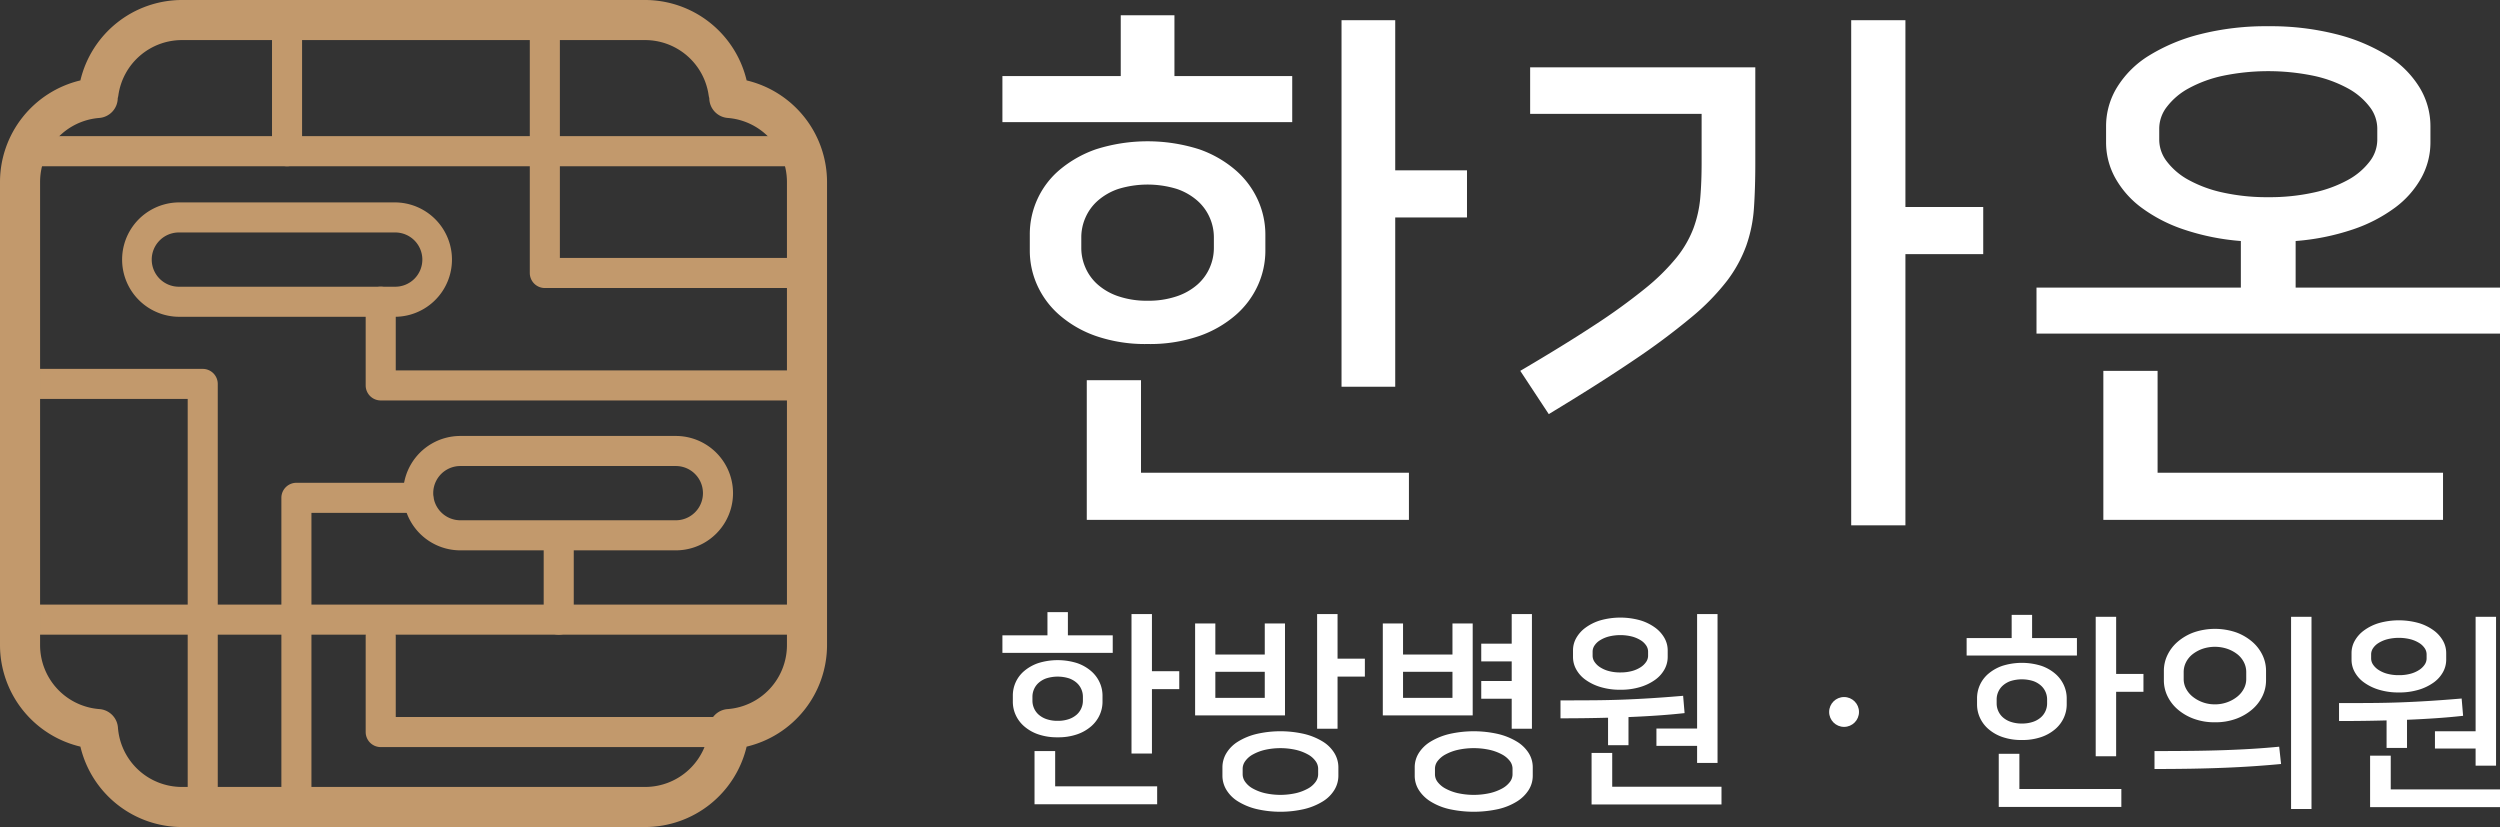<svg xmlns="http://www.w3.org/2000/svg" viewBox="0 0 341.717 113.044"><rect x="0" y="0" width="341.717" height="113.044" fill="#333333" stroke="none"/><defs><style>.cls-1{fill:#fff;}.cls-2{fill:#c2996c;}</style></defs><g id="Layer_2" data-name="Layer 2"><g id="레이어_1" data-name="레이어 1"><path class="cls-1" d="M176.63,16.691H137.016v-6.291h16.175V2.088H160.53v8.312H176.63Zm-19.77,30.331a20.646,20.646,0,0,1-7.04-1.087,15.245,15.245,0,0,1-5.016-2.883,11.862,11.862,0,0,1-3.034-4.08A11.451,11.451,0,0,1,140.76,34.289V32.043a11.511,11.511,0,0,1,4.044-8.799,15.718,15.718,0,0,1,5.016-2.844,23.335,23.335,0,0,1,14.079,0,15.304,15.304,0,0,1,5.016,2.883,11.856,11.856,0,0,1,3.034,4.08,11.456,11.456,0,0,1,1.01,4.68v2.246a11.451,11.451,0,0,1-1.01,4.683,11.86,11.86,0,0,1-3.034,4.08,15.267,15.267,0,0,1-5.016,2.883A20.653,20.653,0,0,1,156.86,47.022Zm0-5.916a12.016,12.016,0,0,0,3.97-.6,8.248,8.248,0,0,0,2.844-1.61,6.577,6.577,0,0,0,1.685-2.321,6.69,6.69,0,0,0,.561-2.659V32.417a6.686,6.686,0,0,0-.561-2.657,6.595,6.595,0,0,0-1.685-2.321,8.287,8.287,0,0,0-2.808-1.611,13.676,13.676,0,0,0-8.012,0,8.286,8.286,0,0,0-2.808,1.611,6.592,6.592,0,0,0-1.685,2.321,6.686,6.686,0,0,0-.562,2.657v1.498a6.69,6.69,0,0,0,.562,2.659,6.573,6.573,0,0,0,1.685,2.321,8.224,8.224,0,0,0,2.844,1.61A12.008,12.008,0,0,0,156.86,41.106Zm-.9,23.515H192.582v6.439h-44.034V51.964h7.412Zm44.559-34.898h-9.81V52.862h-7.34V2.763h7.34V23.282h9.81Z"/><path class="cls-1" d="M207.801,50.69q5.992-3.519,10.148-6.252a81.997,81.997,0,0,0,6.888-4.98,28.809,28.809,0,0,0,4.306-4.231,14.725,14.725,0,0,0,2.323-4.006,16.008,16.008,0,0,0,.936-4.155q.186-2.135.187-4.831V15.568H209.15V9.203h30.777V22.307q0,3.448-.187,6.142a19.321,19.321,0,0,1-1.047,5.129,18.26,18.26,0,0,1-2.621,4.793,31.389,31.389,0,0,1-4.906,5.016,94.324,94.324,0,0,1-7.901,5.88q-4.757,3.221-11.569,7.337ZM271.081,34.74h-10.635V71.809H253.034V2.763h7.412V28.298h10.635Z"/><path class="cls-1" d="M310.04,3.586a36.452,36.452,0,0,1,9.286,1.087A24.793,24.793,0,0,1,326.33,7.592a13.304,13.304,0,0,1,4.38,4.344A10.162,10.162,0,0,1,332.208,17.217v2.247a10.012,10.012,0,0,1-1.236,4.829,12.805,12.805,0,0,1-3.595,4.083,20.777,20.777,0,0,1-5.804,2.995,32.129,32.129,0,0,1-7.789,1.572V39.308h27.933v6.291h-63.355V39.308h27.933V32.943a32.128,32.128,0,0,1-7.789-1.572,20.81,20.81,0,0,1-5.804-2.995,12.825,12.825,0,0,1-3.593-4.083,10.01,10.01,0,0,1-1.236-4.829V17.217a10.14,10.14,0,0,1,1.498-5.28A13.261,13.261,0,0,1,293.752,7.592a24.753,24.753,0,0,1,7.001-2.919A36.477,36.477,0,0,1,310.04,3.586ZM294.914,64.62H333.929v6.439H287.5V50.69h7.414ZM310.04,26.952a27.862,27.862,0,0,0,6.216-.636,17.283,17.283,0,0,0,4.68-1.723A9.349,9.349,0,0,0,323.896,22.084a4.88,4.88,0,0,0,1.047-2.921V17.514a4.879,4.879,0,0,0-1.047-2.919,9.354,9.354,0,0,0-2.959-2.511,17.361,17.361,0,0,0-4.68-1.721,30.682,30.682,0,0,0-12.43,0,17.361,17.361,0,0,0-4.68,1.721,9.326,9.326,0,0,0-2.959,2.511,4.867,4.867,0,0,0-1.049,2.919v1.649a4.868,4.868,0,0,0,1.049,2.921,9.321,9.321,0,0,0,2.959,2.508,17.283,17.283,0,0,0,4.68,1.723A27.826,27.826,0,0,0,310.04,26.952Z"/><path class="cls-1" d="M152.096,89.234H137.016V86.839h6.157v-3.164h2.794v3.164h6.129Zm-7.526,11.546a7.859,7.859,0,0,1-2.68-.414,5.803,5.803,0,0,1-1.909-1.097,4.515,4.515,0,0,1-1.155-1.553,4.359,4.359,0,0,1-.385-1.783V95.078a4.382,4.382,0,0,1,1.54-3.349,5.983,5.983,0,0,1,1.909-1.083,8.883,8.883,0,0,1,5.359,0,5.825,5.825,0,0,1,1.91,1.097,4.513,4.513,0,0,1,1.155,1.553,4.361,4.361,0,0,1,.385,1.782v.855a4.359,4.359,0,0,1-.385,1.783,4.515,4.515,0,0,1-1.155,1.553,5.812,5.812,0,0,1-1.91,1.097A7.862,7.862,0,0,1,144.57,100.78Zm0-2.252a4.574,4.574,0,0,0,1.511-.228,3.139,3.139,0,0,0,1.083-.613,2.502,2.502,0,0,0,.641-.884,2.546,2.546,0,0,0,.214-1.012v-.57a2.545,2.545,0,0,0-.214-1.011,2.509,2.509,0,0,0-.641-.884,3.154,3.154,0,0,0-1.069-.613,5.206,5.206,0,0,0-3.05,0,3.154,3.154,0,0,0-1.069.613,2.509,2.509,0,0,0-.641.884,2.545,2.545,0,0,0-.214,1.011v.57a2.547,2.547,0,0,0,.214,1.012,2.502,2.502,0,0,0,.641.884,3.131,3.131,0,0,0,1.083.613A4.571,4.571,0,0,0,144.57,98.528Zm-.343,8.951h13.941V109.93H141.406v-7.269h2.821Zm16.962-13.285h-3.734v8.808h-2.794V83.932h2.794v7.811h3.734Z"/><path class="cls-1" d="M163.355,97.787V85.215H166.121v4.248h6.756V85.215h2.765V97.787Zm2.766-2.395h6.756V91.829H166.121Zm.969,9.493a3.735,3.735,0,0,1,.542-1.939,4.745,4.745,0,0,1,1.568-1.568,8.705,8.705,0,0,1,2.494-1.041,14.53,14.53,0,0,1,6.642,0,8.738,8.738,0,0,1,2.494,1.041,4.762,4.762,0,0,1,1.568,1.568,3.742,3.742,0,0,1,.541,1.939V106.025a3.739,3.739,0,0,1-.541,1.938,4.762,4.762,0,0,1-1.568,1.568,8.738,8.738,0,0,1-2.494,1.041,14.53,14.53,0,0,1-6.642,0,8.705,8.705,0,0,1-2.494-1.041,4.745,4.745,0,0,1-1.568-1.568,3.732,3.732,0,0,1-.542-1.938Zm13.084.171a1.792,1.792,0,0,0-.356-1.026,3.097,3.097,0,0,0-1.026-.898,6.469,6.469,0,0,0-1.625-.628,9.685,9.685,0,0,0-4.304,0,6.437,6.437,0,0,0-1.625.628,3.092,3.092,0,0,0-1.027.898,1.785,1.785,0,0,0-.356,1.026v.798a1.79,1.79,0,0,0,.356,1.027,3.089,3.089,0,0,0,1.027.897,6.407,6.407,0,0,0,1.625.628,9.685,9.685,0,0,0,4.304,0,6.44,6.44,0,0,0,1.625-.628,3.094,3.094,0,0,0,1.026-.897,1.797,1.797,0,0,0,.356-1.027Zm6.386-12.572h-3.734v7.126h-2.794V83.932h2.794v6.1h3.734Z"/><path class="cls-1" d="M189.011,97.787V85.215h2.766v4.248h6.756V85.215h2.765V97.787Zm2.766-2.395h6.756V91.829h-6.756Zm1.596,9.493a3.643,3.643,0,0,1,.556-1.953,4.898,4.898,0,0,1,1.596-1.553,8.905,8.905,0,0,1,2.537-1.041,15.023,15.023,0,0,1,6.756,0,8.906,8.906,0,0,1,2.537,1.041,4.898,4.898,0,0,1,1.596,1.553,3.643,3.643,0,0,1,.556,1.953V106.025a3.639,3.639,0,0,1-.556,1.952,5.031,5.031,0,0,1-1.596,1.568,8.392,8.392,0,0,1-2.537,1.041,15.601,15.601,0,0,1-6.756,0,8.392,8.392,0,0,1-2.537-1.041,5.031,5.031,0,0,1-1.596-1.568,3.639,3.639,0,0,1-.556-1.952Zm13.37.171a1.726,1.726,0,0,0-.37-1.041,3.306,3.306,0,0,0-1.055-.884,6.66,6.66,0,0,0-1.667-.628,10.199,10.199,0,0,0-4.418,0,6.66,6.66,0,0,0-1.667.628,3.316,3.316,0,0,0-1.055.884,1.72,1.72,0,0,0-.37,1.041v.798a1.718,1.718,0,0,0,.37,1.041,3.305,3.305,0,0,0,1.055.884,6.63,6.63,0,0,0,1.667.628,10.199,10.199,0,0,0,4.418,0,6.63,6.63,0,0,0,1.667-.628,3.295,3.295,0,0,0,1.055-.884,1.724,1.724,0,0,0,.37-1.041Zm-.113-5.445v-4.105h-4.163v-2.423h4.163V90.403h-4.163V87.979h4.163V83.932h2.765V99.61Z"/><path class="cls-1" d="M219.799,101.862V98.1q-2.993.085-6.5.085V95.734q2.366,0,4.404-.015,2.039-.013,4.005-.085,1.967-.071,3.991-.2,2.025-.127,4.362-.327l.199,2.365q-1.824.2-3.706.328-1.882.129-3.962.214v3.848Zm1.681-7.582a9.145,9.145,0,0,1-2.708-.371,6.871,6.871,0,0,1-2.038-.983,4.303,4.303,0,0,1-1.283-1.425,3.495,3.495,0,0,1-.442-1.697V88.892a3.417,3.417,0,0,1,.442-1.682,4.504,4.504,0,0,1,1.283-1.425,6.682,6.682,0,0,1,2.038-.998,10.073,10.073,0,0,1,5.417,0,6.692,6.692,0,0,1,2.038.998,4.525,4.525,0,0,1,1.283,1.425,3.426,3.426,0,0,1,.442,1.682V89.804a3.504,3.504,0,0,1-.442,1.697,4.322,4.322,0,0,1-1.283,1.425,6.881,6.881,0,0,1-2.038.983A9.15,9.15,0,0,1,221.48,94.28Zm-1.111,13.255h14.937v2.423H217.547v-7.041h2.822Zm1.111-15.622a5.877,5.877,0,0,0,1.611-.199,4.137,4.137,0,0,0,1.183-.527,2.585,2.585,0,0,0,.741-.727,1.504,1.504,0,0,0,.257-.827V89.063a1.504,1.504,0,0,0-.257-.827,2.441,2.441,0,0,0-.741-.713A4.406,4.406,0,0,0,223.091,87.011a6.579,6.579,0,0,0-3.221,0,4.394,4.394,0,0,0-1.183.513,2.431,2.431,0,0,0-.741.713,1.504,1.504,0,0,0-.257.827v.57a1.504,1.504,0,0,0,.257.827,2.573,2.573,0,0,0,.741.727,4.127,4.127,0,0,0,1.183.527A5.875,5.875,0,0,0,221.48,91.914Zm10.491,12.372v-2.337h-5.559V99.582h5.559V83.932h2.794v20.353Z"/><path class="cls-1" d="M283.889,89.606H268.812V87.212h6.156V84.048h2.793v3.163h6.128Zm-7.524,11.543a7.857,7.857,0,0,1-2.679-.414,5.801,5.801,0,0,1-1.909-1.097,4.514,4.514,0,0,1-1.155-1.553,4.358,4.358,0,0,1-.385-1.782v-.855a4.381,4.381,0,0,1,1.539-3.349,5.981,5.981,0,0,1,1.909-1.083,8.881,8.881,0,0,1,5.358,0,5.826,5.826,0,0,1,1.909,1.097,4.513,4.513,0,0,1,1.155,1.553,4.36,4.36,0,0,1,.385,1.781v.855a4.358,4.358,0,0,1-.385,1.782,4.515,4.515,0,0,1-1.155,1.553,5.812,5.812,0,0,1-1.909,1.097A7.861,7.861,0,0,1,276.365,101.149Zm0-2.252a4.573,4.573,0,0,0,1.511-.228,3.138,3.138,0,0,0,1.082-.613,2.502,2.502,0,0,0,.641-.883,2.546,2.546,0,0,0,.214-1.012v-.57a2.545,2.545,0,0,0-.214-1.011,2.509,2.509,0,0,0-.641-.883,3.153,3.153,0,0,0-1.069-.613,5.205,5.205,0,0,0-3.049,0,3.154,3.154,0,0,0-1.069.613,2.509,2.509,0,0,0-.641.883,2.545,2.545,0,0,0-.214,1.011v.57a2.546,2.546,0,0,0,.214,1.012,2.502,2.502,0,0,0,.641.883,3.13,3.13,0,0,0,1.083.613A4.569,4.569,0,0,0,276.365,98.898Zm-.342,8.949h13.938v2.451H273.202v-7.267h2.821Zm16.959-13.282h-3.733v8.807h-2.793V84.305h2.793v7.809h3.733Z"/><path class="cls-1" d="M311.791,104.427q-1.796.171-3.677.299-1.881.129-3.976.214-2.095.086-4.474.129-2.381.042-5.173.043v-2.452q2.821,0,5.173-.028,2.351-.028,4.403-.1,2.052-.071,3.877-.185,1.823-.113,3.591-.285Zm-9.035-5.7a8.164,8.164,0,0,1-2.907-.485,7.1,7.1,0,0,1-2.195-1.283,5.571,5.571,0,0,1-1.397-1.824,4.952,4.952,0,0,1-.484-2.137V91.687a4.953,4.953,0,0,1,.484-2.138,5.58,5.58,0,0,1,1.397-1.824,7.135,7.135,0,0,1,2.195-1.283,8.971,8.971,0,0,1,5.814,0,7.14,7.14,0,0,1,2.194,1.283,5.592,5.592,0,0,1,1.397,1.824,4.953,4.953,0,0,1,.484,2.138v1.311a4.952,4.952,0,0,1-.484,2.137,5.583,5.583,0,0,1-1.397,1.824,7.106,7.106,0,0,1-2.194,1.283A8.169,8.169,0,0,1,302.756,98.727Zm0-2.452a4.828,4.828,0,0,0,1.667-.285,4.728,4.728,0,0,0,1.368-.755,3.456,3.456,0,0,0,.912-1.097,2.787,2.787,0,0,0,.328-1.311v-.969a2.931,2.931,0,0,0-.328-1.354,3.262,3.262,0,0,0-.912-1.097,4.711,4.711,0,0,0-1.368-.727,5.319,5.319,0,0,0-3.349,0,4.761,4.761,0,0,0-1.354.727,3.252,3.252,0,0,0-.912,1.097,2.93,2.93,0,0,0-.328,1.354v.969a2.786,2.786,0,0,0,.328,1.311,3.444,3.444,0,0,0,.912,1.097,4.796,4.796,0,0,0,3.035,1.04Zm10.403,14.308V84.305h2.793v26.278Z"/><path class="cls-1" d="M326.213,102.232V98.47q-2.993.085-6.498.085V96.104q2.365,0,4.403-.015,2.038-.013,4.005-.085,1.966-.071,3.99-.2,2.024-.127,4.361-.327l.199,2.365q-1.823.2-3.705.328-1.881.129-3.962.214v3.848Zm1.681-7.581a9.143,9.143,0,0,1-2.708-.371,6.869,6.869,0,0,1-2.037-.983,4.302,4.302,0,0,1-1.283-1.425,3.494,3.494,0,0,1-.442-1.696v-.912a3.416,3.416,0,0,1,.442-1.682,4.503,4.503,0,0,1,1.283-1.425,6.681,6.681,0,0,1,2.037-.997,10.072,10.072,0,0,1,5.416,0,6.691,6.691,0,0,1,2.037.997,4.524,4.524,0,0,1,1.283,1.425,3.425,3.425,0,0,1,.442,1.682V90.176a3.504,3.504,0,0,1-.442,1.696,4.322,4.322,0,0,1-1.283,1.425,6.88,6.88,0,0,1-2.037.983A9.148,9.148,0,0,1,327.894,94.651ZM326.783,107.904h14.934v2.423H323.961V103.287H326.783Zm1.111-15.618a5.876,5.876,0,0,0,1.61-.199,4.137,4.137,0,0,0,1.183-.527,2.584,2.584,0,0,0,.741-.727,1.504,1.504,0,0,0,.257-.827v-.57a1.504,1.504,0,0,0-.257-.827,2.441,2.441,0,0,0-.741-.712,4.405,4.405,0,0,0-1.183-.512,6.578,6.578,0,0,0-3.22,0,4.393,4.393,0,0,0-1.183.512,2.431,2.431,0,0,0-.741.712,1.504,1.504,0,0,0-.257.827v.57a1.504,1.504,0,0,0,.257.827,2.573,2.573,0,0,0,.741.727,4.126,4.126,0,0,0,1.183.527A5.874,5.874,0,0,0,327.894,92.285Zm10.488,12.369v-2.337H332.825V99.952h5.558V84.305h2.793v20.349Z"/><circle class="cls-1" cx="252.06" cy="97.316" r="2.04"/><path class="cls-2" d="M39.235,22.722a2.055,2.055,0,0,1-2.055-2.055V2.74a2.055,2.055,0,0,1,4.11,0V20.668A2.055,2.055,0,0,1,39.235,22.722Z"/><path class="cls-2" d="M108.384,22.722H4.606a2.055,2.055,0,0,1,0-4.11H108.384a2.055,2.055,0,1,1,0,4.11Z"/><path class="cls-2" d="M76.37,86.749a2.055,2.055,0,0,1-2.055-2.055V74.45a2.055,2.055,0,1,1,4.11,0v10.243A2.055,2.055,0,0,1,76.37,86.749Z"/><path class="cls-2" d="M108.384,86.749H3.379a2.055,2.055,0,1,1,0-4.11h105.004a2.055,2.055,0,1,1,0,4.11Z"/><path class="cls-2" d="M109.664,39.369H74.472a2.055,2.055,0,0,1-2.055-2.055V2.74a2.055,2.055,0,1,1,4.11,0V35.259H109.664a2.055,2.055,0,0,1,0,4.11Z"/><path class="cls-2" d="M53.96,43.301H24.509a7.817,7.817,0,1,1,0-15.635H53.96a7.817,7.817,0,1,1,0,15.635Zm-29.452-11.525a3.708,3.708,0,1,0,0,7.415H53.96a3.708,3.708,0,1,0,0-7.415Z"/><path class="cls-2" d="M92.377,75.225H62.925a7.817,7.817,0,1,1,0-15.635h29.452a7.817,7.817,0,0,1,0,15.635ZM62.925,63.699a3.708,3.708,0,1,0,0,7.416h29.452a3.708,3.708,0,0,0,0-7.416Z"/><path class="cls-2" d="M109.664,54.736H52.039a2.055,2.055,0,0,1-2.055-2.055V41.246a2.055,2.055,0,1,1,4.11,0v9.381H109.664a2.055,2.055,0,0,1,0,4.11Z"/><path class="cls-2" d="M99.509,102.116H52.039a2.055,2.055,0,0,1-2.055-2.055V86.987a2.055,2.055,0,0,1,4.11,0V98.006H99.509a2.055,2.055,0,1,1,0,4.11Z"/><path class="cls-2" d="M27.71,111.079a2.055,2.055,0,0,1-2.055-2.055V54.532H4.66a2.055,2.055,0,0,1,0-4.11H27.71a2.056,2.056,0,0,1,2.055,2.055v56.548A2.055,2.055,0,0,1,27.71,111.079Z"/><path class="cls-2" d="M40.515,112.36a2.055,2.055,0,0,1-2.055-2.055V68.047a2.055,2.055,0,0,1,2.055-2.055H57.162a2.055,2.055,0,0,1,0,4.11H42.57v40.202A2.055,2.055,0,0,1,40.515,112.36Z"/><path class="cls-2" d="M88.21,113.044H24.834a14.284,14.284,0,0,1-13.844-10.991A14.28,14.28,0,0,1,0,88.211V24.835a14.295,14.295,0,0,1,10.989-13.844A14.288,14.288,0,0,1,24.834,0H88.21a14.288,14.288,0,0,1,13.845,10.991,14.293,14.293,0,0,1,10.99,13.844v63.376a14.284,14.284,0,0,1-10.991,13.844A14.284,14.284,0,0,1,88.21,113.044ZM16.094,13.421A2.74,2.74,0,0,1,13.56,16.123a8.775,8.775,0,0,0-8.08,8.712v63.376a8.767,8.767,0,0,0,8.106,8.712,2.741,2.741,0,0,1,2.535,2.535,8.77,8.77,0,0,0,8.713,8.107H88.21a8.77,8.77,0,0,0,8.713-8.107,2.742,2.742,0,0,1,2.535-2.535,8.768,8.768,0,0,0,8.107-8.712V24.835a8.777,8.777,0,0,0-8.082-8.712,2.739,2.739,0,0,1-2.534-2.713,2.639,2.639,0,0,1-.086-.387,8.776,8.776,0,0,0-8.654-7.544H24.834a8.776,8.776,0,0,0-8.654,7.544A2.966,2.966,0,0,1,16.094,13.421Z"/></g></g></svg>